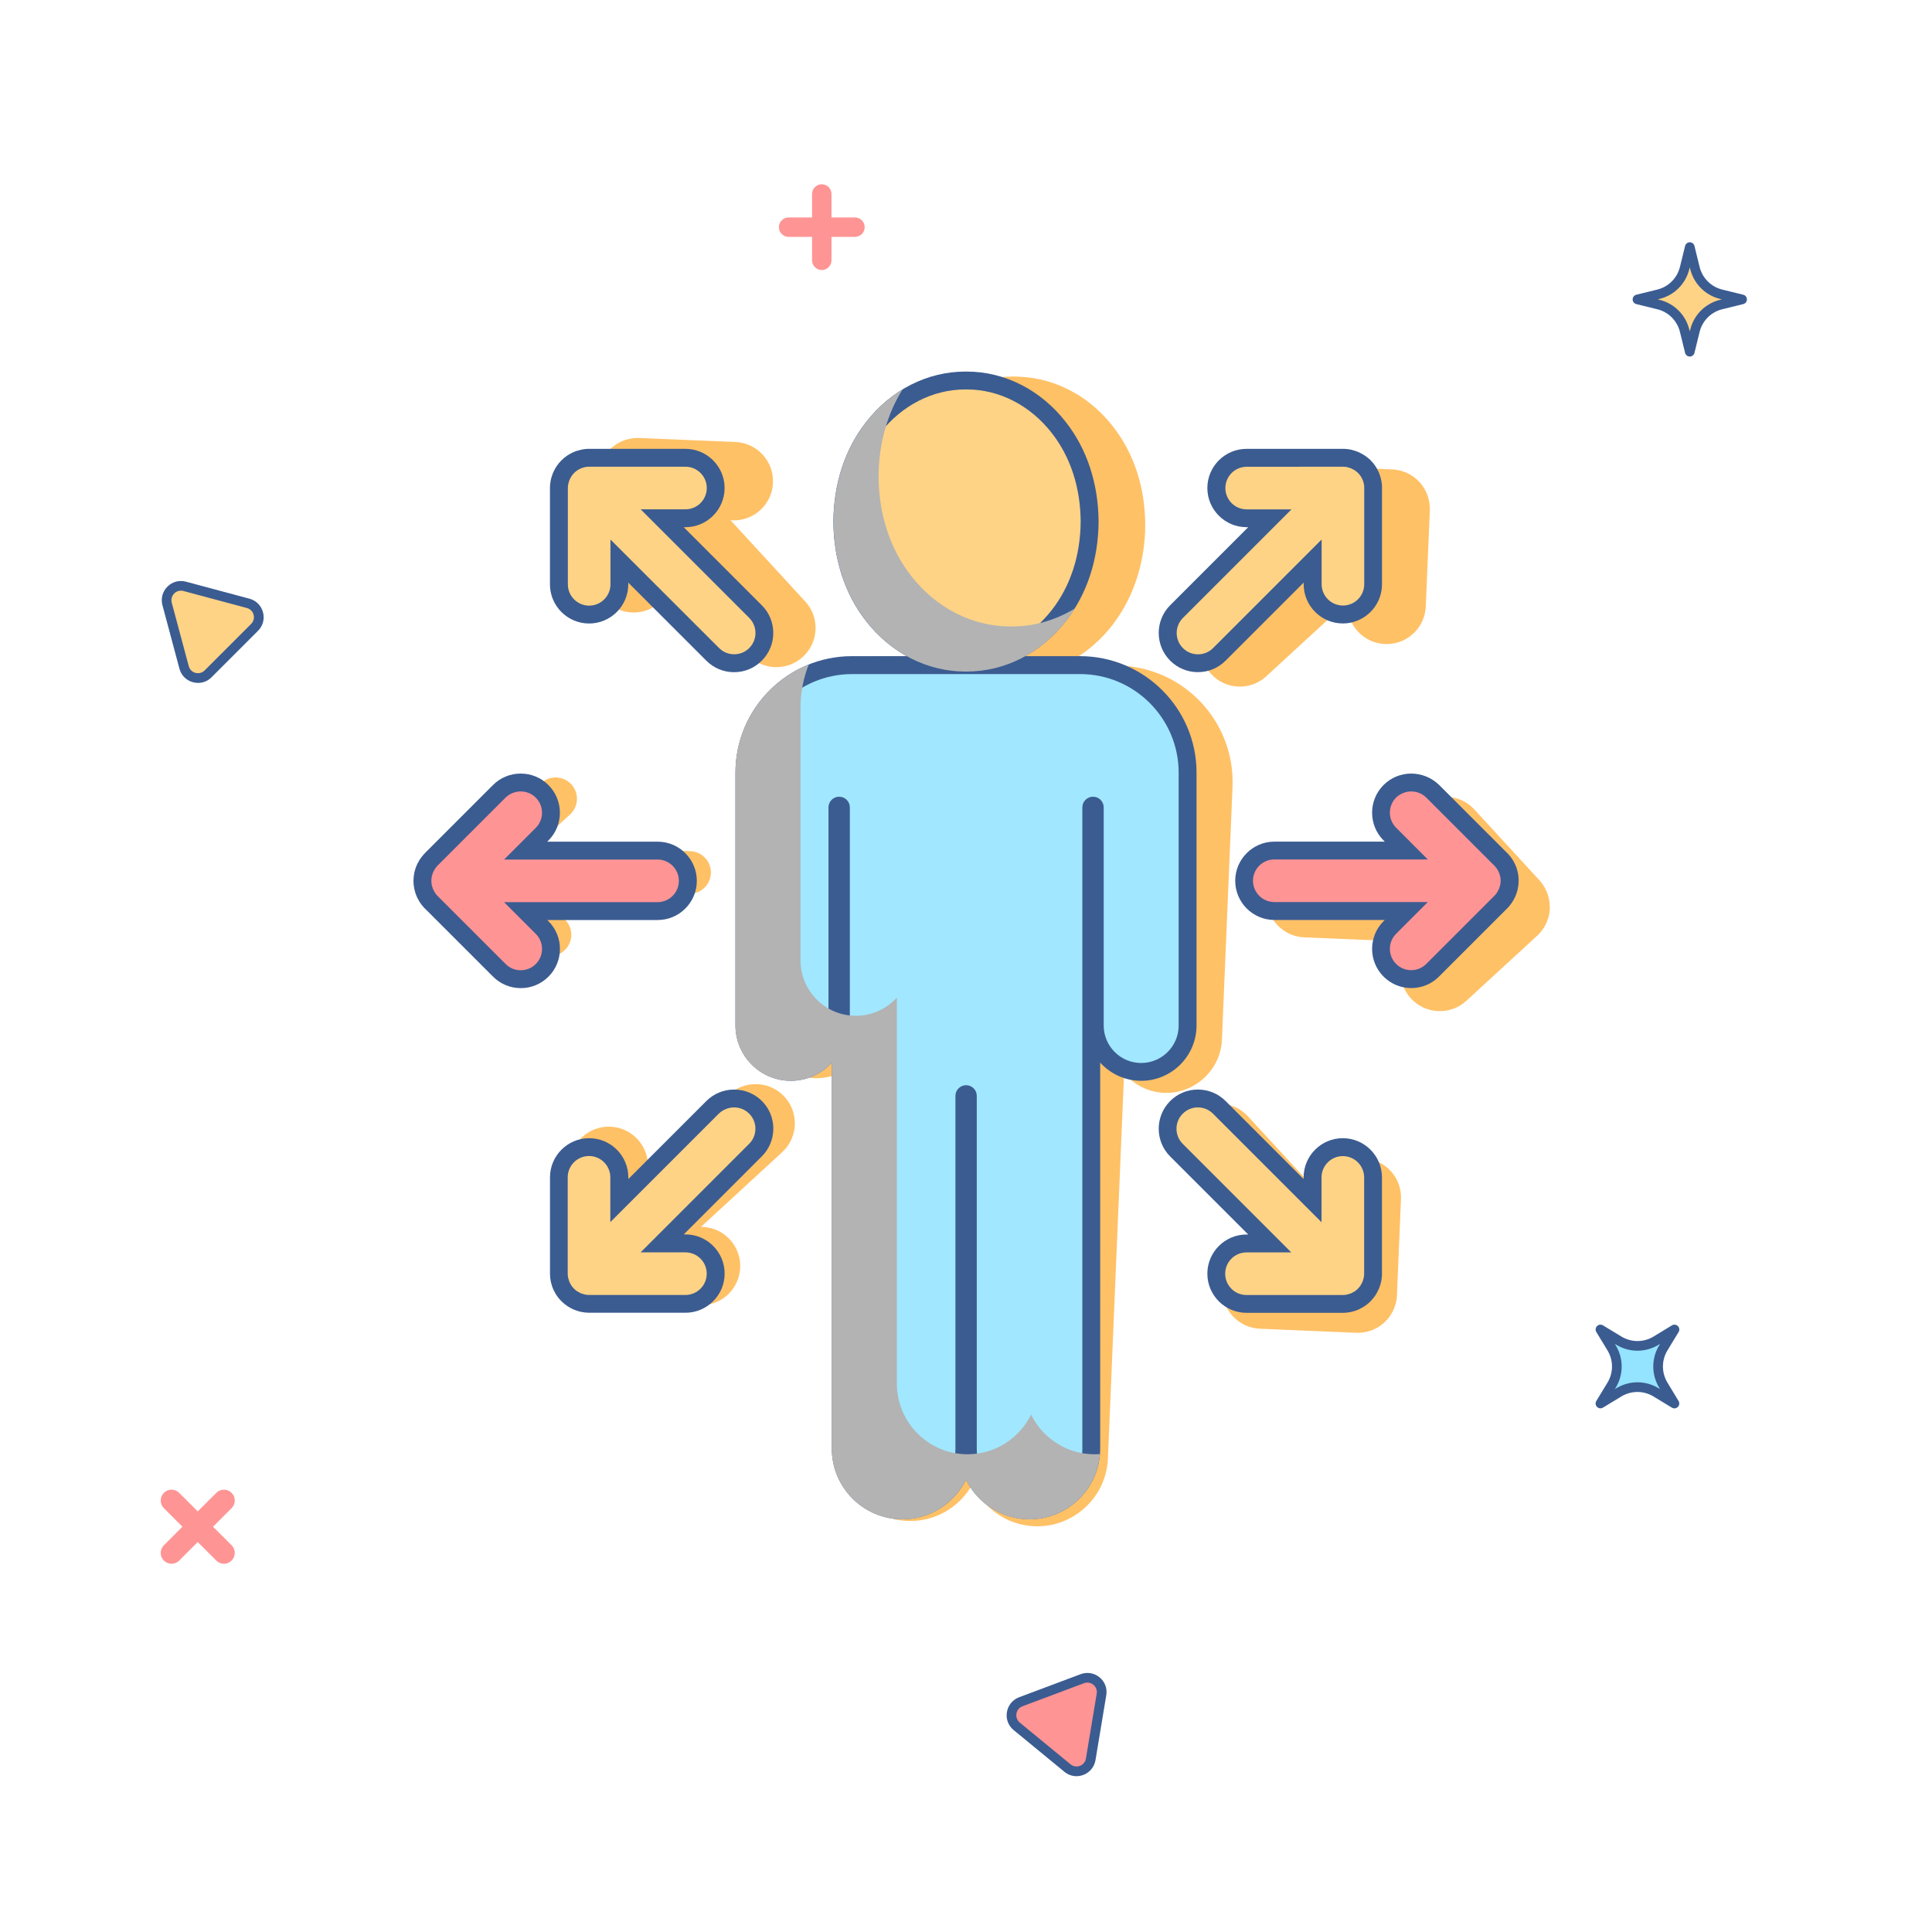 <?xml version="1.0" encoding="utf-8"?>
<!-- Generator: Adobe Illustrator 27.0.0, SVG Export Plug-In . SVG Version: 6.00 Build 0)  -->
<svg version="1.1" id="Слой_1" xmlns="http://www.w3.org/2000/svg" xmlns:xlink="http://www.w3.org/1999/xlink" x="0px" y="0px"
	 viewBox="0 0 4000 4000" style="enable-background:new 0 0 4000 4000;" xml:space="preserve">
<style type="text/css">
	.st0{fill:#94E3FF;}
	.st1{fill:#3B5C91;}
	.st2{fill:#FFD385;}
	.st3{fill:#FF9494;}
	.st4{fill:#FFC166;}
	.st5{fill:#A1E7FF;}
	.st6{fill:#B3B3B3;}
</style>
<g>
	<g id="Layer_1">
		<g>
			<g>
				<path class="st0" d="M3313.6,2752.6l38,23.1c23.7,14.4,53.5,14.4,77.2,0l38-23.1l-23.1,38c-14.4,23.7-14.4,53.5,0,77.2l23.1,38
					l-38-23.1c-23.7-14.4-53.5-14.4-77.2,0l-38,23.1l23.1-38c14.4-23.7,14.4-53.5,0-77.2L3313.6,2752.6z"/>
				<path class="st1" d="M3313.6,2915.8c-2.6,0-5.1-1-7.1-2.9c-3.3-3.3-3.9-8.3-1.5-12.3l23.1-38c12.5-20.6,12.5-46.2,0-66.8
					l-23.1-38c-2.4-3.9-1.8-9,1.5-12.3s8.3-3.9,12.3-1.5l38,23.1c20.6,12.5,46.2,12.5,66.8,0l38-23.1c3.9-2.4,9-1.8,12.3,1.5
					s3.9,8.3,1.5,12.3l-23.1,38c-12.5,20.6-12.5,46.2,0,66.8l23,38c2.4,3.9,1.8,9-1.5,12.3s-8.3,3.9-12.3,1.5l-38-23.1
					c-20.6-12.5-46.2-12.5-66.8,0l-38,23.1C3317.2,2915.3,3315.4,2915.8,3313.6,2915.8z M3343.3,2782.3l1.9,3.1
					c16.4,27,16.4,60.6,0,87.6l-1.9,3.1l3.1-1.9c27-16.4,60.6-16.4,87.6,0l3.1,1.9l-1.9-3.1c-16.4-27-16.4-60.6,0-87.6l1.9-3.1
					l-3.1,1.9c-27,16.4-60.6,16.4-87.6,0L3343.3,2782.3z"/>
			</g>
			<g>
				<path class="st2" d="M3390.2,619.8l43.2-10.6c26.9-6.6,48-27.6,54.6-54.6l10.6-43.2l10.6,43.2c6.6,27,27.6,48,54.6,54.6
					l43.2,10.6l-43.2,10.6c-26.9,6.6-48,27.6-54.6,54.6l-10.6,43.2l-10.6-43.2c-6.6-27-27.6-48-54.6-54.6L3390.2,619.8z"/>
				<path class="st1" d="M3498.5,738.2L3498.5,738.2c-4.6,0-8.6-3.2-9.7-7.6l-10.6-43.2c-5.7-23.4-23.8-41.5-47.2-47.2l-43.2-10.6
					c-4.5-1.1-7.6-5.1-7.6-9.7s3.1-8.6,7.6-9.7l43.2-10.6c23.4-5.7,41.5-23.8,47.2-47.2l10.6-43.2c1.1-4.5,5.1-7.6,9.7-7.6
					s8.6,3.1,9.7,7.6l10.6,43.2c5.7,23.4,23.8,41.5,47.2,47.2l43.2,10.6c4.5,1.1,7.6,5.1,7.6,9.7s-3.1,8.6-7.6,9.7l-43.2,10.6
					c-23.4,5.7-41.5,23.8-47.2,47.2l-10.6,43.2C3507.1,735,3503.1,738.2,3498.5,738.2z M3432.2,619.8l3.5,0.9
					c30.7,7.5,54.4,31.2,61.9,61.9l0.9,3.5l0.9-3.5c7.5-30.7,31.2-54.4,61.9-61.9l3.5-0.9l-3.5-0.9c-30.7-7.5-54.4-31.2-61.9-61.9
					l-0.9-3.5l-0.9,3.5c-7.5,30.7-31.2,54.4-61.9,61.9L3432.2,619.8z"/>
			</g>
			<g>
				<path class="st2" d="M346,1250.4l35.2,131.4c5.9,22.1,33.5,29.5,49.7,13.3l96.2-96.2c16.2-16.2,8.8-43.8-13.3-49.7L382.4,1214
					C360.3,1208.1,340.1,1228.3,346,1250.4L346,1250.4z"/>
				<path class="st1" d="M410.1,1413.9c-3.5,0-7-0.5-10.5-1.4c-13.9-3.7-24.4-14.2-28.1-28.1L336.3,1253l0,0
					c-3.7-13.9,0.1-28.2,10.3-38.4c10.1-10.2,24.5-14,38.4-10.3l131.4,35.2c13.9,3.7,24.4,14.2,28.1,28.1
					c3.7,13.9-0.1,28.2-10.3,38.4l-96.2,96.2C430.4,1409.8,420.4,1413.9,410.1,1413.9L410.1,1413.9z M355.6,1247.8l35.2,131.4
					c1.9,6.9,7.1,12.1,13.9,13.9c6.9,1.8,14-0.1,19-5.1l96.2-96.2c5-5,7-12.2,5.1-19.1c-1.8-6.9-7.1-12.1-13.9-13.9l-131.4-35.2
					c-6.9-1.8-14,0.1-19,5.1C355.7,1233.8,353.8,1240.9,355.6,1247.8L355.6,1247.8L355.6,1247.8z"/>
			</g>
			<g>
				<path class="st3" d="M2258.2,3642.4l22.3-134.2c3.8-22.6-18.3-40.7-39.8-32.7l-127.4,47.8c-21.4,8-26.1,36.2-8.4,50.8
					l105.1,86.4C2227.7,3675.1,2254.5,3665,2258.2,3642.4L2258.2,3642.4z"/>
				<path class="st1" d="M2228.8,3677.4c-9,0-17.8-3.1-25.1-9.1l-105.1-86.4c-11.1-9.1-16.3-23-13.9-37.2
					c2.4-14.2,11.8-25.6,25.2-30.7l127.4-47.8c13.4-5,28.1-2.6,39.2,6.5c11.1,9.1,16.3,23,13.9,37.2l-22.3,134.2
					c-2.4,14.2-11.8,25.6-25.2,30.7C2238.2,3676.5,2233.5,3677.4,2228.8,3677.4L2228.8,3677.4z M2251.3,3483.6c-2.3,0-4.7,0.4-7,1.3
					l-127.4,47.8c-6.7,2.5-11.4,8.2-12.5,15.2s1.4,13.9,6.9,18.5l105.1,86.4c5.5,4.5,12.8,5.7,19.4,3.2c6.7-2.5,11.4-8.2,12.5-15.2
					l0,0l22.3-134.2c1.2-7-1.4-13.9-6.9-18.5C2260.1,3485.2,2255.8,3483.6,2251.3,3483.6L2251.3,3483.6z"/>
			</g>
			<path class="st3" d="M441.1,3160.9l38.4-38.4c8.8-8.8,8.8-23,0-31.7s-23-8.8-31.7,0l-38.4,38.4l-38.4-38.4
				c-8.8-8.8-23-8.8-31.7,0s-8.8,23,0,31.7l38.4,38.4l-38.4,38.4c-8.8,8.8-8.8,23,0,31.7s23,8.8,31.7,0l38.4-38.4l38.4,38.4
				c8.8,8.8,23,8.8,31.7,0s8.8-23,0-31.7L441.1,3160.9z"/>
			<path class="st3" d="M1770.1,450.2h-48.6v-48.6c0-11.1-9-20.1-20.1-20.1s-20.1,9-20.1,20.1v48.6h-48.6c-11.1,0-20.1,9-20.1,20.1
				s9,20.1,20.1,20.1h48.6V539c0,11.1,9,20.1,20.1,20.1s20.1-9,20.1-20.1v-48.6h48.6c11.1,0,20.1-9,20.1-20.1
				S1781.2,450.2,1770.1,450.2z"/>
		</g>
		<g>
			<g>
				<path class="st4" d="M2529.9,2152.2l21.9-522.9c5.6-132.9-98-245.5-230.9-251.1l-113.2-4.7c32.4-16.3,62.1-39.7,87.2-69.2
					c1.6-1.9,3.2-3.8,4.7-5.7c0.4-0.4,0.7-0.9,1.1-1.3c1.2-1.5,2.4-3.1,3.6-4.7c0.3-0.4,0.6-0.8,0.9-1.2c1.3-1.7,2.6-3.4,3.8-5.2
					c0.2-0.2,0.4-0.5,0.5-0.7c36.7-51,57.9-113.9,61.3-183.4v-0.1l0-0.1l0-0.6v-0.1l0-0.1c2.7-78.4-17.7-150.2-58.8-207.8
					c-48.9-68.7-122.2-110-200.9-113.3l0,0c-0.5,0-1,0-1.5-0.1c-0.4,0-0.9,0-1.4-0.1c-47.9-2-95,10.2-136.8,34.5
					c-0.1,0.1-0.2,0.1-0.4,0.2c-8.6,5-17,10.6-25.1,16.6c-0.4,0.3-0.8,0.6-1.2,0.9c-1.3,1-2.6,2-3.8,2.9c-0.6,0.4-1.1,0.9-1.7,1.3
					c-1.2,0.9-2.4,1.9-3.5,2.8c-0.6,0.5-1.3,1-1.9,1.6c-1.1,0.9-2.2,1.9-3.3,2.8c-0.7,0.6-1.4,1.2-2.1,1.9c-1.7,1.5-3.3,3-5,4.5
					c-1,0.9-2,1.8-2.9,2.7c-0.8,0.7-1.5,1.5-2.3,2.2c-1,0.9-1.9,1.9-2.9,2.8c-0.7,0.7-1.5,1.5-2.2,2.2c-1,1-2,2-3,3.1
					c-0.7,0.7-1.3,1.4-2,2.1c-1.1,1.2-2.2,2.4-3.3,3.5c-0.5,0.6-1.1,1.2-1.6,1.8c-1.6,1.8-3.2,3.6-4.8,5.5
					c-45.8,54-72.1,123.8-76,202l0,0.3l0,0.5v0.5l0,0.2c-2.6,78.3,17.7,150.1,58.8,207.7l0,0c22.5,31.6,50.2,57.4,81.2,76.3
					l-113.2-4.7c-31.5-1.3-61.9,3.5-89.9,13.4l0,0c0,0,0,0-0.1,0c-2.5,0.9-4.9,1.8-7.3,2.7c-0.4,0.2-0.9,0.3-1.3,0.5
					c-1.1,0.4-2.1,0.8-3.2,1.3c-0.5,0.2-1,0.4-1.5,0.6c-1.1,0.4-2.1,0.9-3.2,1.3c-0.3,0.1-0.6,0.3-0.9,0.4c-2.2,1-4.3,1.9-6.4,3
					c-0.4,0.2-0.7,0.3-1.1,0.5c-1,0.5-2,1-3,1.5c-0.5,0.2-1,0.5-1.5,0.8c-1,0.5-2,1-3,1.5c-0.4,0.2-0.8,0.4-1.2,0.7
					c-2.1,1.1-4.1,2.2-6.1,3.4c-0.2,0.1-0.5,0.3-0.7,0.4c-1,0.6-1.9,1.1-2.9,1.7c-0.5,0.3-1,0.6-1.5,0.9c-0.9,0.6-1.9,1.1-2.8,1.7
					c-0.5,0.3-0.9,0.6-1.4,0.9c-3.1,1.9-6.1,4-9.1,6c-0.5,0.3-1,0.7-1.5,1.1c-0.8,0.6-1.7,1.2-2.5,1.8c-0.5,0.4-1,0.8-1.5,1.1
					c-0.8,0.6-1.7,1.2-2.5,1.9c-0.1,0.1-0.2,0.1-0.2,0.2c-1.9,1.4-3.7,2.9-5.6,4.4c-0.5,0.4-1,0.8-1.6,1.3c-0.8,0.6-1.5,1.3-2.3,1.9
					c-0.5,0.5-1.1,0.9-1.6,1.4c-0.8,0.6-1.5,1.3-2.2,1.9c-0.5,0.5-1.1,0.9-1.6,1.4c-1.3,1.1-2.5,2.3-3.8,3.5c-0.6,0.5-1.1,1-1.7,1.6
					c-0.7,0.7-1.4,1.3-2,2c-0.6,0.5-1.1,1.1-1.7,1.6c-0.7,0.7-1.3,1.3-2,2c-0.6,0.6-1.2,1.2-1.8,1.8c-1,1-2,2.1-3,3.2
					c-0.6,0.7-1.2,1.3-1.9,2c-0.6,0.7-1.2,1.3-1.8,2c-0.6,0.6-1.1,1.3-1.7,1.9c-0.6,0.7-1.1,1.3-1.7,2c-0.6,0.7-1.2,1.4-1.8,2.2
					c-0.7,0.8-1.3,1.6-1.9,2.4c-0.8,1-1.7,2.1-2.5,3.1c-0.5,0.6-1,1.3-1.5,1.9c-0.6,0.8-1.1,1.5-1.7,2.2c-0.5,0.7-1,1.3-1.4,2
					c-0.6,0.8-1.2,1.6-1.8,2.4c-0.4,0.6-0.8,1.2-1.3,1.8c-0.9,1.3-1.8,2.6-2.7,4c-0.4,0.6-0.8,1.2-1.2,1.8c-0.6,0.9-1.2,1.8-1.7,2.6
					c-0.4,0.6-0.8,1.3-1.2,1.9c-0.6,0.9-1.1,1.8-1.7,2.7c-0.4,0.6-0.7,1.2-1.1,1.8c-0.8,1.4-1.7,2.8-2.5,4.3c-0.3,0.5-0.6,1-0.8,1.5
					c-0.6,1-1.2,2.1-1.7,3.1c-0.3,0.6-0.7,1.2-1,1.9c-0.5,1-1,2-1.5,3c-0.3,0.6-0.6,1.2-0.9,1.8c-0.7,1.4-1.4,2.9-2.1,4.3
					c-0.2,0.4-0.4,0.8-0.5,1.2c-0.6,1.3-1.2,2.6-1.8,3.8c-0.3,0.6-0.5,1.2-0.8,1.8c-0.5,1.1-0.9,2.1-1.4,3.2
					c-0.2,0.6-0.5,1.2-0.7,1.8c-0.6,1.3-1.1,2.7-1.6,4.1c-0.1,0.3-0.2,0.6-0.3,0.9c-0.6,1.6-1.2,3.2-1.8,4.9
					c-0.2,0.6-0.4,1.1-0.6,1.7c-0.4,1.2-0.8,2.3-1.2,3.5c-0.2,0.6-0.4,1.2-0.6,1.8c-0.4,1.3-0.8,2.6-1.3,4c-0.1,0.4-0.2,0.8-0.4,1.2
					c-0.5,1.7-1,3.4-1.5,5.1c-0.1,0.5-0.3,1-0.4,1.5c-0.3,1.3-0.7,2.5-1,3.8c-0.2,0.6-0.3,1.2-0.4,1.8c-0.3,1.3-0.6,2.6-0.9,4
					c-0.1,0.5-0.2,0.9-0.3,1.4c-0.4,1.8-0.8,3.5-1.1,5.3c-0.1,0.4-0.2,0.8-0.2,1.2c-0.3,1.4-0.5,2.8-0.8,4.2
					c-0.1,0.6-0.2,1.2-0.3,1.8c-0.2,1.3-0.4,2.7-0.6,4c-0.1,0.5-0.2,1-0.2,1.5c-0.3,1.8-0.5,3.6-0.7,5.5c0,0.3-0.1,0.5-0.1,0.8
					c-0.2,1.6-0.3,3.2-0.5,4.7c-0.1,0.6-0.1,1.2-0.2,1.8c-0.1,1.3-0.2,2.7-0.3,4c0,0.6-0.1,1.1-0.1,1.7c-0.1,1.9-0.2,3.7-0.3,5.6
					l-21.9,522.9c-2.7,63.1,46.6,116.7,109.7,119.3c33.6,1.4,64.4-11.9,86.4-34.1l-33.5,798.5c-3.4,80.6,59.5,148.9,140.1,152.3
					c57.6,2.4,108.9-29,134.8-76.5c21.8,49.5,70.3,85.1,127.9,87.5c1.2,0.1,2.5,0.1,3.7,0.1c0.4,0,0.8,0,1.2,0c0.8,0,1.6,0,2.4,0
					c0.5,0,1,0,1.4,0c0.7,0,1.5,0,2.2-0.1c0.5,0,1,0,1.6-0.1c0.7,0,1.4-0.1,2.1-0.1c0.5,0,1.1-0.1,1.6-0.1c0.7-0.1,1.3-0.1,2-0.1
					c0.5,0,1.1-0.1,1.6-0.1c0.6-0.1,1.3-0.1,2-0.2c0.6-0.1,1.1-0.1,1.6-0.2c0.6-0.1,1.3-0.1,1.9-0.2c0.6-0.1,1.1-0.1,1.6-0.2
					c0.6-0.1,1.3-0.2,1.9-0.3c0.5-0.1,1.1-0.2,1.6-0.3c0.6-0.1,1.2-0.2,1.9-0.3c0.5-0.1,1.1-0.2,1.6-0.3c0.6-0.1,1.2-0.2,1.9-0.4
					c0.5-0.1,1.1-0.2,1.6-0.3c0.6-0.1,1.2-0.3,1.8-0.4c0.5-0.1,1.1-0.2,1.6-0.4c0.6-0.1,1.2-0.3,1.8-0.5c0.5-0.1,1.1-0.3,1.6-0.4
					c0.6-0.2,1.2-0.3,1.8-0.5c0.5-0.1,1.1-0.3,1.6-0.5c0.6-0.2,1.2-0.4,1.8-0.6c0.5-0.2,1-0.3,1.6-0.5c0.6-0.2,1.2-0.4,1.8-0.6
					c0.5-0.2,1-0.3,1.5-0.5c0.6-0.2,1.2-0.4,1.8-0.6c0.5-0.2,1-0.4,1.5-0.6c0.6-0.2,1.2-0.5,1.8-0.7c0.5-0.2,1-0.4,1.4-0.6
					c0.6-0.2,1.2-0.5,1.8-0.8c0.5-0.2,0.9-0.4,1.4-0.6c0.6-0.3,1.3-0.6,1.9-0.9c0.4-0.2,0.9-0.4,1.3-0.6c0.7-0.3,1.4-0.7,2.2-1
					c0.3-0.1,0.6-0.3,0.9-0.4c1-0.5,2.1-1,3.1-1.6c0.3-0.2,0.6-0.4,1-0.5c0.7-0.4,1.4-0.7,2.1-1.1c0.4-0.2,0.8-0.5,1.2-0.7
					c0.6-0.3,1.2-0.7,1.8-1c0.4-0.3,0.9-0.5,1.3-0.8c0.6-0.3,1.1-0.6,1.6-1c0.4-0.3,0.9-0.6,1.3-0.8c0.5-0.3,1.1-0.7,1.6-1
					c0.4-0.3,0.9-0.6,1.4-0.9c0.5-0.3,1-0.7,1.5-1c0.4-0.3,0.9-0.6,1.4-0.9c0.5-0.3,1-0.7,1.5-1c0.4-0.3,0.9-0.6,1.3-1
					c0.5-0.4,1-0.7,1.4-1.1c0.4-0.3,0.9-0.7,1.3-1c0.5-0.4,0.9-0.7,1.4-1.1c0.4-0.3,0.9-0.7,1.3-1c0.5-0.4,0.9-0.7,1.4-1.1
					c0.4-0.4,0.9-0.7,1.3-1.1c0.4-0.4,0.9-0.8,1.3-1.1c0.4-0.4,0.9-0.7,1.3-1.1c0.4-0.4,0.9-0.8,1.3-1.2c0.4-0.4,0.8-0.8,1.2-1.1
					c0.4-0.4,0.9-0.8,1.3-1.2c0.4-0.4,0.8-0.8,1.2-1.2c0.4-0.4,0.8-0.8,1.2-1.2c0.4-0.4,0.8-0.8,1.2-1.2c0.4-0.4,0.8-0.8,1.2-1.3
					c0.4-0.4,0.8-0.8,1.2-1.2c0.4-0.4,0.8-0.9,1.2-1.3c0.4-0.4,0.8-0.8,1.1-1.2c0.4-0.4,0.8-0.9,1.1-1.3c0.4-0.4,0.8-0.9,1.1-1.3
					c0.4-0.4,0.8-0.9,1.1-1.3c0.4-0.4,0.7-0.9,1.1-1.3c0.4-0.4,0.7-0.9,1.1-1.4c0.4-0.4,0.7-0.9,1.1-1.3c0.4-0.5,0.7-0.9,1.1-1.4
					c0.3-0.4,0.7-0.9,1-1.3c0.4-0.5,0.7-1,1.1-1.5c0.6-0.8,1.2-1.6,1.7-2.5c0.4-0.5,0.7-1.1,1.1-1.6c0.3-0.5,0.6-1,0.9-1.4
					s0.6-1,0.9-1.4s0.6-1,0.9-1.5c0.3-0.5,0.6-1,0.9-1.4c0.3-0.5,0.6-1,0.9-1.5c0.3-0.5,0.6-1,0.9-1.5c0.3-0.5,0.6-1,0.9-1.5
					c0.3-0.5,0.6-1,0.8-1.5c0.3-0.5,0.6-1.1,0.8-1.6c0.3-0.5,0.5-1,0.8-1.5c0.3-0.5,0.5-1.1,0.8-1.6c0.2-0.5,0.5-1,0.7-1.5
					c0.3-0.5,0.5-1.1,0.8-1.6c0.2-0.5,0.5-1,0.7-1.5c0.2-0.6,0.5-1.1,0.7-1.6c0.2-0.5,0.4-1,0.7-1.6c0.2-0.6,0.5-1.1,0.7-1.7
					c0.2-0.5,0.4-1,0.6-1.6c0.2-0.6,0.4-1.1,0.6-1.7c0.2-0.5,0.4-1.1,0.6-1.6c0.2-0.6,0.4-1.1,0.6-1.7c0.2-0.5,0.4-1.1,0.6-1.6
					c0.2-0.6,0.4-1.1,0.6-1.7c0.2-0.5,0.3-1.1,0.5-1.6c0.2-0.6,0.4-1.2,0.5-1.8c0.2-0.5,0.3-1.1,0.5-1.6c0.2-0.6,0.3-1.2,0.5-1.8
					c0.1-0.6,0.3-1.1,0.4-1.6c0.1-0.6,0.3-1.2,0.5-1.8c0.1-0.6,0.3-1.1,0.4-1.6c0.1-0.6,0.3-1.2,0.4-1.8c0.1-0.6,0.2-1.1,0.4-1.7
					c0.1-0.6,0.3-1.2,0.4-1.8c0.1-0.6,0.2-1.1,0.3-1.7c0.1-0.6,0.2-1.2,0.3-1.9c0.1-0.6,0.2-1.1,0.3-1.7c0.1-0.6,0.2-1.3,0.3-1.9
					c0.1-0.5,0.1-1.1,0.2-1.6c0.1-0.7,0.2-1.3,0.3-2l0,0c0.4-3.7,0.7-7.4,0.9-11.1l33.5-798.5c20,24,49.6,39.8,83.2,41.2
					C2473.8,2264.6,2527.3,2215.4,2529.9,2152.2L2529.9,2152.2z"/>
				<path class="st4" d="M1108.3,1837.1l317.6,13.3c24.3,1,44.9-17.9,45.9-42.2c1-24.3-17.9-44.9-42.2-45.9l-317.6-13.3l68.3-62.8
					c17.9-16.5,19.1-44.4,2.6-62.3s-44.4-19.1-62.3-2.6l-146.8,134.9l-0.7,0.6l-0.1,0.1c-1.8,1.8-3.5,3.7-5.1,5.8
					c-0.8,1.1-1.3,2.1-1.7,2.8c-0.1,0.2-0.2,0.4-0.3,0.5c-0.1,0.2-0.3,0.4-0.4,0.6c-0.6,0.9-1.3,2.1-1.9,3.5
					c-0.7,1.4-1.1,2.7-1.4,3.7c-0.1,0.2-0.2,0.5-0.2,0.7c-0.1,0.2-0.2,0.4-0.2,0.6c-0.3,0.8-0.7,1.8-1,3.1
					c-1.4,5.7-1.6,11.5-0.7,17.2c0.2,1.3,0.5,2.4,0.8,3.2c0.1,0.2,0.1,0.4,0.2,0.6c0.1,0.2,0.1,0.5,0.2,0.7c0.2,1.1,0.5,2.4,1.1,3.8
					c0.5,1.4,1.1,2.6,1.6,3.6c0.1,0.2,0.2,0.4,0.3,0.7c0.1,0.2,0.2,0.4,0.3,0.6c0.3,0.8,0.8,1.8,1.5,2.9c1.3,2.2,2.9,4.3,4.6,6.2
					l0.2,0.3l0.6,0.6l134.8,146.6c8,8.7,18.9,13.7,30.6,14.2c11.8,0.5,23-3.6,31.7-11.6c17.9-16.5,19.1-44.4,2.6-62.3L1108.3,1837.1
					L1108.3,1837.1z"/>
				<path class="st4" d="M1308.4,1268.1c44.7,1.9,82.6-33,84.4-77.7l0.2-3.5l154.7,168.2c14.7,15.9,34.7,25.2,56.3,26.1
					c21.7,0.9,42.3-6.7,58.3-21.3c16-14.7,25.2-34.7,26.2-56.3c0.9-21.7-6.7-42.4-21.3-58.3l-154.7-168.2l3.5,0.2
					c44.7,1.9,82.6-33,84.4-77.7c1.9-44.7-33-82.6-77.7-84.5l-199.2-8.3h-0.1h-0.1l-0.8,0l-2.5-0.1l-0.7,0.1c-3.9,0-7.8,0.4-11.7,1
					c-3.3,0.5-6,1.2-7.4,1.6c-1.6,0.4-4.5,1-8,2.3c-3.5,1.3-6.2,2.6-7.7,3.4c-1.3,0.6-3.8,1.8-6.6,3.5c-9.2,5.6-17,12.8-23.3,21.5
					c-2,2.7-3.3,5-4.1,6.4c-0.9,1.4-2.4,3.9-4,7.3l0,0l0,0c-1.6,3.4-2.5,6.2-3,7.8c-0.5,1.4-1.4,3.9-2.2,7.1
					c-1.3,5.2-2,10.5-2.2,15.8l-8.3,199.2C1228.9,1228.3,1263.7,1266.2,1308.4,1268.1L1308.4,1268.1z"/>
				<path class="st4" d="M1567.8,2244.6c-21.7-0.9-42.4,6.7-58.3,21.3l-168.2,154.7l0.2-3.5c1.9-44.7-33-82.6-77.7-84.4
					c-44.7-1.9-82.6,33-84.4,77.7l-8.3,199.2c-0.2,5.2,0.1,10.6,0.9,15.9c0.5,3.3,1.2,5.9,1.6,7.3c0.4,1.6,1.1,4.5,2.3,8v0l0,0
					c1.3,3.5,2.6,6.1,3.4,7.6c0.6,1.4,1.8,3.8,3.5,6.7c2.6,4.3,5.6,8.3,8.9,12l0.2,0.2l0.2,0.2l0.7,0.7l0.1,0.1l0.1,0.1
					c3.4,3.6,7.2,7,11.3,10c2.7,2,5.1,3.3,6.4,4.1c1.4,0.9,3.9,2.4,7.3,4l0.1,0l0.1,0c3.4,1.6,6.2,2.5,7.8,3
					c1.4,0.5,3.9,1.4,7.1,2.2c5.2,1.3,10.5,2,15.8,2.2l199.2,8.4c44.7,1.9,82.6-33,84.4-77.7c1.9-44.7-33-82.6-77.7-84.4l-3.5-0.1
					l168.2-154.7c15.9-14.7,25.2-34.7,26.1-56.3c0.9-21.6-6.7-42.4-21.3-58.3C1609.5,2254.8,1589.5,2245.5,1567.8,2244.6
					L1567.8,2244.6z"/>
				<path class="st4" d="M3208.6,1880.8l0-0.9l0.1-2.7l-0.1-0.8c-0.1-3.8-0.4-7.6-1-11.3c-0.5-3.3-1.2-5.9-1.6-7.4
					c-0.4-1.6-1.1-4.5-2.3-8c-1.3-3.5-2.6-6.2-3.4-7.7c-0.6-1.3-1.8-3.8-3.5-6.7c-2.4-3.9-5.1-7.6-8-11l-0.3-0.4l-0.9-1
					l-135.2-147.1c-14.6-15.9-34.7-25.2-56.3-26.1c-21.7-0.9-42.4,6.7-58.3,21.3c-32.9,30.3-35.1,81.7-4.8,114.6l2.4,2.6l-228.3-9.6
					c-44.7-1.9-82.6,33-84.4,77.7c-1.9,44.7,33,82.6,77.7,84.4l228.3,9.6l-2.6,2.4c-32.9,30.3-35.1,81.7-4.8,114.6
					c14.7,15.9,34.7,25.2,56.3,26.1c21.6,0.9,42.4-6.7,58.3-21.3l146.8-134.9l0.1-0.1l0.1-0.1l0.6-0.6l2-1.9l0.5-0.6
					c2.6-2.7,5.1-5.6,7.3-8.7c2-2.7,3.3-5,4-6.3c0.9-1.4,2.4-3.9,4-7.3v0l0,0c1.6-3.3,2.5-6.2,3-7.8c0.5-1.4,1.5-4,2.3-7.3
					c1.1-4.7,1.9-9.5,2.1-14.3c0-0.5,0.1-0.9,0.1-1.4L3208.6,1880.8L3208.6,1880.8L3208.6,1880.8z"/>
				<path class="st4" d="M2563.4,1421.5c21.6,0.9,42.4-6.7,58.3-21.3l168.2-154.7l-0.1,3.5c-1.9,44.7,33,82.6,77.7,84.4
					c44.7,1.9,82.6-33,84.4-77.7l8.4-199.2v-0.1v-0.1l0-0.9l0.1-2.9l-0.1-0.8c-0.1-3.7-0.4-7.4-1-11.1c-0.5-3.3-1.2-5.9-1.6-7.4
					c-0.4-1.6-1.1-4.5-2.3-8c-1.3-3.5-2.6-6.2-3.4-7.7c-0.6-1.4-1.8-3.8-3.5-6.6c-2.5-4.1-5.3-7.9-8.4-11.5l-0.2-0.2l-0.2-0.2
					l-1.3-1.4l-2.2-2.5l-0.9-0.7c-2.6-2.5-5.4-4.8-8.3-7c-2.7-2-5-3.3-6.3-4c-1.4-0.9-4-2.5-7.4-4c-3.4-1.6-6.2-2.5-7.8-3
					c-1.4-0.5-4-1.5-7.2-2.3c-3.7-0.9-7.6-1.5-11.4-1.9l-0.9-0.2l-2.6-0.1l-200-8.4c-44.7-1.9-82.6,33-84.4,77.7
					c-1.9,44.7,33,82.6,77.7,84.4l3.5,0.2l-168.2,154.7c-32.9,30.3-35.1,81.7-4.8,114.6C2521.8,1411.3,2541.8,1420.5,2563.4,1421.5
					L2563.4,1421.5z"/>
				<path class="st4" d="M2822.8,2398c-44.7-1.9-82.6,33-84.4,77.7l-0.1,3.5L2583.5,2311c-14.7-15.9-34.7-25.2-56.3-26.1
					c-21.6-0.9-42.4,6.7-58.3,21.3c-32.9,30.3-35.1,81.7-4.8,114.6l154.7,168.2l-3.5-0.1c-44.7-1.9-82.6,33-84.4,77.7
					c-1.9,44.7,33,82.6,77.7,84.4l199.2,8.4c5.2,0.2,10.6-0.1,15.9-0.9c3.3-0.5,5.9-1.2,7.3-1.6c1.6-0.4,4.5-1.1,8.1-2.3h0l0,0
					c3.5-1.3,6.1-2.6,7.6-3.4c1.3-0.6,3.8-1.7,6.7-3.5c4-2.5,7.9-5.3,11.4-8.4l0.7-0.6l0.3-0.3l0.3-0.3c0.4-0.4,0.8-0.7,1.2-1.1
					c3.4-3.3,6.6-6.9,9.4-10.8c2-2.7,3.3-5,4-6.3c0.9-1.4,2.5-4,4-7.4c1.6-3.4,2.5-6.2,3-7.8c0.5-1.4,1.5-4,2.3-7.3
					c0.9-3.7,1.6-7.6,1.9-11.4l0.2-0.9l0.1-2.6l8.4-200C2902.4,2437.8,2867.5,2399.9,2822.8,2398L2822.8,2398z"/>
			</g>
			<g>
				<g>
					<path class="st5" d="M2131.4,3127.2c-70.5,0-127.8-57.3-127.8-127.8v-730.4c0-2-1.6-3.6-3.6-3.6s-3.6,1.6-3.6,3.6v730.4
						c0,70.5-57.3,127.8-127.8,127.8s-127.8-57.3-127.8-127.8V1671.6c0-2-1.6-3.6-3.6-3.6s-3.6,1.6-3.6,3.6v451.6
						c0,53-43.1,96.1-96.1,96.1s-96.1-43.1-96.1-96.1v-523.4c0-122.8,99.9-222.7,222.7-222.7h472.2c122.8,0,222.7,99.9,222.7,222.7
						v523.4c0,53-43.1,96.1-96.1,96.1s-96.1-43.1-96.1-96.1v-451.6c0-2-1.6-3.6-3.6-3.6s-3.6,1.6-3.6,3.6v1327.7
						C2259.3,3069.8,2201.9,3127.2,2131.4,3127.2L2131.4,3127.2z"/>
					<path class="st1" d="M2236.1,1395.6c112.6,0,204.2,91.6,204.2,204.2v523.4c0,42.8-34.8,77.6-77.6,77.6s-77.6-34.8-77.6-77.6
						v-451.6c0-12.2-9.9-22.1-22.1-22.1s-22.1,9.9-22.1,22.1v1327.7c0,60.3-49.1,109.3-109.3,109.3s-109.3-49.1-109.3-109.3v-730.4
						c0-12.2-9.9-22.1-22.1-22.1s-22.1,9.9-22.1,22.1v730.4c0,60.3-49.1,109.3-109.3,109.3s-109.3-49.1-109.3-109.3V1671.6
						c0-12.2-9.9-22.1-22.1-22.1s-22.1,9.9-22.1,22.1v451.6c0,42.8-34.8,77.6-77.6,77.6s-77.6-34.8-77.6-77.6v-523.4
						c0-112.6,91.6-204.2,204.2-204.2L2236.1,1395.6 M2236.1,1358.5h-472.2c-133,0-241.2,108.2-241.2,241.2v523.4
						c0,63.2,51.4,114.6,114.6,114.6c33.6,0,63.9-14.5,84.9-37.7v799.2c0,80.7,65.6,146.3,146.3,146.3c57.7,0,107.6-33.5,131.5-82.1
						c23.8,48.6,73.8,82.1,131.5,82.1c80.7,0,146.3-65.6,146.3-146.3v-799.2c21,23.1,51.3,37.7,84.9,37.7
						c63.2,0,114.6-51.4,114.6-114.6v-523.4C2477.3,1466.8,2369.1,1358.5,2236.1,1358.5L2236.1,1358.5z"/>
				</g>
				<g>
					<path class="st2" d="M2000,1372h-1.2c-73.3,0-143-35.6-191.3-97.7c-41-52.6-63-119.6-63.5-193.9v-0.5v-0.6
						c0.6-74.2,22.6-141.2,63.6-193.9c48.2-62,117.8-97.6,191.1-97.6c0.5,0,0.9,0,1.4,0c0.5,0,1,0,1.5,0
						c73.1,0,142.7,35.6,190.9,97.7c41,52.6,63,119.6,63.5,193.9v0.9c-0.6,74.3-22.6,141.4-63.6,194c-48.2,62-117.9,97.6-191.2,97.6
						L2000,1372L2000,1372z"/>
					<path class="st1" d="M2001.5,806.3c67.4,0,131.6,33,176.3,90.5c38.5,49.3,59.1,112.5,59.6,182.7v0.6
						c-0.6,70.2-21.2,133.4-59.7,182.8c-44.7,57.5-109.1,90.5-176.6,90.5h-1.3h-1.2h0c-67.5,0-131.9-33-176.6-90.5
						c-38.5-49.3-59.1-112.5-59.6-182.7v-0.3v-0.4c0.6-70.1,21.2-133.3,59.7-182.7c44.7-57.5,109-90.5,176.5-90.5c0.5,0,0.9,0,1.4,0
						C2000.5,806.3,2001,806.3,2001.5,806.3 M2001.5,769.3L2001.5,769.3c-0.5,0-1,0-1.5,0c-0.4,0-0.9,0-1.4,0
						c-78.9,0-153.9,38.2-205.7,104.8c-43.5,55.8-66.8,126.7-67.5,205v0.3l0,0.5v0.5l0,0.2c0.6,78.3,23.9,149.2,67.4,205l0,0
						c51.8,66.6,126.8,104.8,205.8,104.8h0.2h1.1h1.1h0.1h0.1c79,0,154-38.2,205.8-104.7c43.5-55.8,66.9-126.8,67.5-205.2v-0.1v-0.1
						v-0.9c-0.6-78.4-23.9-149.4-67.5-205.2C2155.3,807.5,2080.4,769.3,2001.5,769.3L2001.5,769.3L2001.5,769.3z"/>
				</g>
				<path class="st6" d="M2266.2,3010.9c-57.6,0-107.6-33.5-131.5-82.1c-23.8,48.6-73.8,82.1-131.5,82.1
					c-80.7,0-146.3-65.6-146.3-146.3v-799.2c-21,23.1-51.3,37.7-84.9,37.7c-63.2,0-114.6-51.4-114.6-114.6V1465
					c0-31.5,6.1-61.7,17.1-89.3c-88.9,35.6-151.9,122.6-151.9,224.1v523.4c0,63.2,51.4,114.6,114.6,114.6
					c33.6,0,63.9-14.5,84.9-37.7v799.2c0,80.7,65.6,146.3,146.3,146.3c57.7,0,107.6-33.5,131.5-82.1c23.8,48.6,73.8,82.1,131.5,82.1
					c76.9,0,140.2-59.7,145.9-135.2C2273.7,3010.7,2270,3010.9,2266.2,3010.9L2266.2,3010.9z"/>
				<path class="st6" d="M2094.7,1297h-0.1h-1.1h-1.1h-0.1h-0.1c-79,0-154-38.2-205.8-104.8l0,0c-43.5-55.8-66.8-126.7-67.4-205V987
					l0-0.5V986l0-0.3c0.5-66.8,17.6-128.1,49.6-179.4c-28.3,17.2-53.9,40-75.5,67.8c-43.5,55.8-66.8,126.7-67.5,205v0.3l0,0.5v0.5
					l0,0.2c0.6,78.3,23.9,149.2,67.4,205l0,0c51.8,66.6,126.8,104.8,205.8,104.8h0.2h1.1h1.1h0.1h0.1c79,0,154-38.2,205.8-104.7
					c6.4-8.2,12.4-16.8,17.9-25.7C2185.4,1284.1,2140.8,1297,2094.7,1297L2094.7,1297z"/>
				<g>
					<path class="st3" d="M1078.1,2027.3c-16.7,0-32.4-6.5-44.3-18.3l-140.5-140.4l-1.7-1.5l-0.7-0.9c-2.2-2.4-4.2-4.9-6-7.6
						c-1.4-2.1-2.3-3.9-2.8-4.8l-0.1-0.1l-0.2-0.3c-0.7-1.2-1.8-3.1-2.8-5.6c-1-2.5-1.6-4.7-2-5.9l-0.1-0.3l0-0.1
						c-0.3-1-1-2.9-1.5-5.4c-1.6-8.1-1.6-16.3,0-24.5c0.5-2.4,1.1-4.3,1.5-5.4l0-0.1l0.1-0.3c0.4-1.4,1-3.5,2-6
						c1-2.5,2.1-4.4,2.8-5.6l0.2-0.3l0-0.1c0.5-1,1.4-2.8,2.8-4.8c1.8-2.7,3.8-5.2,5.9-7.6l0.2-0.2l1-1.1l0.6-0.6l141-141
						c11.8-11.8,27.5-18.3,44.3-18.3s32.5,6.5,44.3,18.3c24.4,24.4,24.4,64.2,0,88.6l-34.1,34.1h273.2c34.5,0,62.6,28.1,62.6,62.6
						s-28.1,62.6-62.6,62.6h-273.2l34.1,34.1c24.4,24.4,24.4,64.2,0,88.6C1110.6,2020.8,1094.8,2027.3,1078.1,2027.3L1078.1,2027.3z
						"/>
					<path class="st1" d="M1078.1,1638.6c11.3,0,22.6,4.3,31.2,12.9c17.2,17.2,17.2,45.2,0,62.4l-65.7,65.7h317.8
						c24.3,0,44.1,19.8,44.1,44.1s-19.8,44.1-44.1,44.1h-317.8l65.7,65.7c17.2,17.2,17.2,45.2,0,62.4c-8.3,8.3-19.4,12.9-31.2,12.9
						s-22.9-4.6-31.2-12.9l-140.8-140.8l-0.6-0.6l-0.2-0.3c-1.8-1.8-3.4-3.9-4.8-6c-0.7-1.1-1.2-2.1-1.6-2.9
						c-0.1-0.2-0.2-0.4-0.3-0.6c-0.1-0.2-0.2-0.4-0.4-0.7c-0.5-0.9-1.2-2.1-1.8-3.5c-0.6-1.4-1-2.7-1.2-3.8
						c-0.1-0.2-0.1-0.5-0.2-0.7c0-0.2-0.1-0.4-0.2-0.6c-0.3-0.8-0.6-1.9-0.9-3.2c-1.1-5.7-1.1-11.5,0-17.3c0.3-1.3,0.6-2.4,0.9-3.2
						c0.1-0.2,0.1-0.4,0.2-0.6c0.1-0.2,0.1-0.5,0.2-0.7c0.3-1,0.6-2.3,1.2-3.7c0.6-1.4,1.3-2.6,1.8-3.6c0.1-0.2,0.2-0.4,0.4-0.7
						c0.1-0.2,0.2-0.4,0.3-0.6c0.4-0.7,0.9-1.8,1.6-2.9c1.5-2.2,3.1-4.2,4.8-6l0-0.1l0.6-0.6l141-141
						C1055.5,1642.9,1066.8,1638.6,1078.1,1638.6 M1078.1,1601.6c-21.7,0-42.1,8.4-57.4,23.7l-141,141l0,0.1l0,0.1l-0.6,0.6l-2,2
						l-0.5,0.7c-2.5,2.8-4.8,5.8-6.9,8.9c-1.9,2.8-3.1,5.2-3.8,6.5c-0.8,1.4-2.3,4.1-3.7,7.5v0l0,0c-1.4,3.4-2.2,6.3-2.7,7.9
						c-0.5,1.4-1.3,4-1.9,7.3c-2.1,10.5-2.1,21.2,0,31.7c0.7,3.3,1.5,5.8,1.9,7.3c0.5,1.7,1.3,4.5,2.7,7.9c1.4,3.4,2.9,6.1,3.7,7.5
						c0.7,1.3,1.9,3.7,3.8,6.5c2.1,3.2,4.5,6.2,7,9l1.3,1.7l2.7,2.4l140.1,140.1c15.3,15.3,35.7,23.8,57.4,23.8s42-8.4,57.4-23.8
						c31.6-31.6,31.6-83.1,0-114.7l-2.5-2.5h228.5c44.7,0,81.1-36.4,81.1-81.1s-36.4-81.1-81.1-81.1H1133l2.5-2.5
						c31.6-31.6,31.6-83.1,0-114.7C1120.1,1610,1099.8,1601.6,1078.1,1601.6L1078.1,1601.6L1078.1,1601.6z"/>
				</g>
				<g>
					<path class="st2" d="M1519.9,1373.1c-16.7,0-32.4-6.5-44.3-18.3l-193.2-193.2v48.2c0,34.5-28.1,62.6-62.6,62.6
						s-62.6-28.1-62.6-62.6v-199.4c0-4,0.4-8.2,1.2-12.2c0.5-2.4,1.1-4.3,1.4-5.4l0-0.1l0.1-0.3c0.4-1.3,0.9-3.4,1.9-5.8l0.1-0.2
						c1-2.5,2.1-4.4,2.8-5.6l0.2-0.3l0.1-0.1c0.5-1,1.4-2.8,2.8-4.8c4.6-6.9,10.4-12.7,17.3-17.3c2.1-1.4,3.8-2.3,4.8-2.8l0.1-0.1
						l0.2-0.1c1.2-0.7,3.2-1.8,5.7-2.8c2.5-1,4.6-1.6,5.9-2l0.3-0.1l0.1,0c1-0.3,2.9-1,5.4-1.5c3.2-0.6,6.5-1,9.7-1.2l0.2,0l1.3,0
						h0.8h199.5c34.5,0,62.6,28.1,62.6,62.6s-28.1,62.6-62.6,62.6H1371l193.2,193.2c11.8,11.8,18.3,27.6,18.3,44.3
						s-6.5,32.4-18.3,44.3C1552.3,1366.6,1536.6,1373.1,1519.9,1373.1L1519.9,1373.1z"/>
					<path class="st1" d="M1419.2,966.3c24.3,0,44.1,19.8,44.1,44.1s-19.8,44.1-44.1,44.1h-92.8l224.8,224.8
						c8.3,8.3,12.9,19.4,12.9,31.2s-4.6,22.9-12.9,31.2c-8.3,8.3-19.4,12.9-31.2,12.9s-22.9-4.6-31.2-12.9L1263.9,1117v92.8
						c0,24.3-19.8,44.1-44.1,44.1s-44.1-19.8-44.1-44.1v-199.4c0-2.8,0.3-5.7,0.9-8.6c0.3-1.3,0.6-2.4,0.9-3.2
						c0.1-0.2,0.1-0.4,0.2-0.6c0.1-0.2,0.1-0.5,0.2-0.7c0.3-1,0.7-2.3,1.2-3.8l0,0c0.6-1.4,1.2-2.6,1.8-3.5c0.1-0.2,0.2-0.4,0.4-0.7
						c0.1-0.2,0.2-0.3,0.3-0.5c0.4-0.8,0.9-1.8,1.6-2.9c3.2-4.8,7.3-9,12.2-12.2c1.1-0.7,2.1-1.2,2.8-1.6c0.2-0.1,0.4-0.2,0.6-0.3
						c0.2-0.1,0.4-0.2,0.6-0.4c0.9-0.5,2.1-1.2,3.6-1.8c1.4-0.6,2.7-0.9,3.7-1.2c0.2-0.1,0.5-0.1,0.7-0.2c0.2-0.1,0.4-0.1,0.6-0.2
						c0.8-0.3,1.9-0.6,3.2-0.9c2.6-0.5,5.2-0.8,7.7-0.8h0.1l0.8,0L1419.2,966.3 M1419.1,929.3h-199.6h-0.8h-2.5l-0.7,0.1
						c-3.9,0.2-7.8,0.7-11.6,1.5c-3.3,0.7-5.9,1.5-7.3,1.9c-1.6,0.4-4.4,1.2-7.9,2.7c-3.4,1.4-6.1,2.9-7.5,3.7
						c-1.3,0.7-3.7,1.9-6.5,3.8c-8.9,6-16.5,13.5-22.4,22.4c-1.9,2.8-3.1,5.2-3.8,6.5c-0.8,1.4-2.3,4-3.7,7.5l0,0l0,0
						c-1.4,3.4-2.2,6.3-2.7,7.9c-0.5,1.4-1.3,3.9-1.9,7.2c-1.1,5.3-1.6,10.6-1.6,15.9v199.4c0,44.7,36.4,81.1,81.1,81.1
						s81.1-36.4,81.1-81.1v-3.5l161.6,161.6c15.3,15.3,35.7,23.8,57.4,23.8s42-8.4,57.4-23.8c15.3-15.3,23.8-35.7,23.8-57.4
						s-8.4-42-23.8-57.4l-161.6-161.6h3.5c44.7,0,81.1-36.4,81.1-81.1S1463.9,929.3,1419.1,929.3L1419.1,929.3L1419.1,929.3z"/>
				</g>
				<g>
					<path class="st2" d="M1219.8,2699.6c-4.1,0-8.2-0.4-12.2-1.2c-2.4-0.5-4.3-1.1-5.4-1.4l-0.4-0.1c-1.3-0.4-3.4-0.9-5.9-2
						c-2.5-1.1-4.4-2.1-5.6-2.8l-0.3-0.2l-0.1-0.1c-0.9-0.5-2.8-1.4-4.8-2.8c-3.2-2.2-6.3-4.6-9.1-7.3l-1-1c-2.7-2.7-5.1-5.8-7.3-9
						c-1.4-2.1-2.3-3.9-2.8-4.8l-0.1-0.1l-0.2-0.3c-0.6-1.1-1.7-3-2.8-5.5c-1-2.5-1.6-4.7-2-5.9l-0.1-0.3l0-0.1
						c-0.3-1-1-2.9-1.4-5.4c-0.8-4.1-1.2-8.2-1.2-12.3v-199.4c0-34.5,28.1-62.6,62.6-62.6s62.6,28.1,62.6,62.6v48.2l193.2-193.2
						c11.8-11.8,27.5-18.3,44.3-18.3s32.5,6.5,44.3,18.3c11.8,11.8,18.3,27.6,18.3,44.3s-6.5,32.4-18.3,44.3L1371,2574.3h48.2
						c34.5,0,62.6,28.1,62.6,62.6s-28.1,62.6-62.6,62.6L1219.8,2699.6L1219.8,2699.6z"/>
					<path class="st1" d="M1519.9,2292.8c11.3,0,22.6,4.3,31.2,12.9c8.3,8.3,12.9,19.4,12.9,31.2s-4.6,22.9-12.9,31.2l-224.8,224.8
						h92.8c24.3,0,44.1,19.8,44.1,44.1s-19.8,44.1-44.1,44.1h-199.4c-2.8,0-5.8-0.3-8.6-0.9c-1.3-0.3-2.4-0.6-3.2-0.9
						c-0.2-0.1-0.4-0.1-0.6-0.2c-0.2-0.1-0.4-0.1-0.7-0.2c-1.1-0.3-2.3-0.6-3.8-1.2c-1.4-0.6-2.6-1.2-3.5-1.8
						c-0.2-0.1-0.4-0.2-0.7-0.4c-0.2-0.1-0.4-0.2-0.6-0.3c-0.8-0.4-1.8-0.9-2.9-1.6c-2.3-1.5-4.4-3.3-6.4-5.2l-0.7-0.7
						c-1.9-1.9-3.6-4.1-5.1-6.3c-0.7-1.1-1.3-2.1-1.6-2.9c-0.1-0.2-0.2-0.4-0.3-0.6c-0.1-0.2-0.2-0.4-0.4-0.6
						c-0.5-0.9-1.2-2.1-1.8-3.5c-0.6-1.4-1-2.7-1.2-3.8c-0.1-0.2-0.1-0.5-0.2-0.7c-0.1-0.2-0.1-0.4-0.2-0.6
						c-0.3-0.8-0.6-1.9-0.9-3.2c-0.6-2.9-0.9-5.8-0.9-8.6v-199.4c0-24.3,19.8-44.1,44.1-44.1s44.1,19.8,44.1,44.1v92.8l224.8-224.8
						C1497.3,2297.1,1508.6,2292.8,1519.9,2292.8 M1519.9,2255.8c-21.7,0-42.1,8.4-57.4,23.7l-161.6,161.6v-3.5
						c0-44.7-36.4-81.1-81.1-81.1s-81.1,36.4-81.1,81.1v199.4c0,5.2,0.5,10.6,1.6,15.9c0.7,3.3,1.5,5.8,1.9,7.2
						c0.4,1.6,1.2,4.5,2.7,7.9v0l0,0c1.4,3.4,2.9,6,3.7,7.4c0.7,1.3,1.9,3.8,3.8,6.5c2.8,4.2,5.9,8.1,9.4,11.6l0.2,0.2l0.2,0.1
						l0.7,0.7l0.1,0.1l0.1,0.1c3.6,3.5,7.5,6.7,11.7,9.5c2.8,1.9,5.2,3.1,6.5,3.8c1.5,0.8,4,2.3,7.4,3.7l0.1,0l0.1,0
						c3.4,1.4,6.3,2.2,7.9,2.7c1.4,0.5,4,1.3,7.2,1.9c5.2,1,10.6,1.6,15.8,1.6h199.4c44.7,0,81.1-36.4,81.1-81.1
						s-36.4-81.1-81.1-81.1h-3.5l161.6-161.6c15.3-15.3,23.8-35.7,23.8-57.4s-8.4-42-23.8-57.4
						C1562,2264.2,1541.6,2255.8,1519.9,2255.8L1519.9,2255.8L1519.9,2255.8z"/>
				</g>
				<g>
					<path class="st3" d="M2921.9,2027.3c-16.7,0-32.4-6.5-44.3-18.3c-24.4-24.4-24.4-64.2,0-88.6l34.1-34.1h-273.2
						c-34.5,0-62.6-28.1-62.6-62.6s28.1-62.6,62.6-62.6h273.2l-34.1-34.1c-24.4-24.4-24.4-64.2,0-88.6
						c11.8-11.8,27.5-18.3,44.3-18.3s32.5,6.5,44.3,18.3l141.7,141.7l0.2,0.2c2.5,2.6,4.8,5.5,6.8,8.5c1.4,2,2.3,3.8,2.8,4.8
						l0.1,0.1l0.1,0.3c0.7,1.2,1.8,3.1,2.8,5.6c1,2.5,1.6,4.6,2,5.9l0.1,0.3l0.1,0.2c0.3,1,1,2.9,1.4,5.4c0.6,3.1,1,6.3,1.1,9.5
						l0,0.3l0,1.5v0.9c0,0.4,0,0.7,0,1c-0.1,3.8-0.5,7.6-1.2,11.3c-0.5,2.4-1.1,4.4-1.5,5.4l0,0.1l-0.1,0.3c-0.4,1.3-0.9,3.4-2,5.9
						c-1.1,2.5-2.1,4.4-2.8,5.6l-0.2,0.3l-0.1,0.1c-0.5,0.9-1.4,2.8-2.8,4.8c-1.8,2.7-3.8,5.2-5.9,7.5l-0.2,0.2l-1.1,1.1
						L2966.2,2009C2954.4,2020.8,2938.6,2027.3,2921.9,2027.3L2921.9,2027.3z"/>
					<path class="st1" d="M2921.9,1638.6c11.3,0,22.6,4.3,31.2,12.9l141.2,141.2l0.1,0.1c1.9,1.9,3.6,4.1,5.1,6.3
						c0.7,1.1,1.2,2.1,1.6,2.8c0.1,0.2,0.2,0.4,0.3,0.6c0.1,0.2,0.2,0.4,0.4,0.6c0.5,0.9,1.2,2.1,1.8,3.6c0.6,1.4,0.9,2.7,1.2,3.7
						c0.1,0.2,0.1,0.5,0.2,0.7c0.1,0.2,0.1,0.4,0.2,0.6c0.3,0.8,0.6,1.9,0.9,3.2c0.5,2.5,0.8,5.1,0.8,7.6v0.1l0,0.9
						c0,0.2,0,0.3,0,0.5c0,2.7-0.3,5.4-0.9,8.1c-0.3,1.3-0.6,2.4-0.9,3.2c-0.1,0.2-0.1,0.4-0.2,0.6s-0.1,0.5-0.2,0.7
						c-0.3,1-0.6,2.3-1.2,3.7c-0.6,1.4-1.3,2.6-1.8,3.5c-0.1,0.2-0.2,0.4-0.4,0.7c-0.1,0.2-0.2,0.4-0.3,0.6
						c-0.4,0.7-0.9,1.8-1.6,2.9c-1.4,2.2-3.1,4.2-4.8,6l-0.1,0.1l-0.6,0.6l-141,141c-8.3,8.3-19.4,12.9-31.2,12.9
						s-22.9-4.6-31.2-12.9c-17.2-17.2-17.2-45.2,0-62.4l65.6-65.7h-317.8c-24.3,0-44.1-19.8-44.1-44.1s19.8-44.1,44.1-44.1h317.8
						l-65.6-65.7c-17.2-17.2-17.2-45.2,0-62.4C2899.3,1642.9,2910.6,1638.6,2921.9,1638.6 M2921.9,1601.6
						c-21.7,0-42.1,8.4-57.4,23.7c-31.6,31.6-31.6,83.1,0,114.7l2.5,2.5h-228.5c-44.7,0-81.1,36.4-81.1,81.1s36.4,81.1,81.1,81.1
						H2867l-2.5,2.5c-31.6,31.6-31.6,83.1,0,114.7c15.3,15.3,35.7,23.8,57.4,23.8s42-8.4,57.4-23.8l141-141l0.1-0.1l0.1-0.1l0.6-0.6
						l2-2l0.5-0.7c2.5-2.8,4.8-5.8,6.9-9c1.9-2.8,3.1-5.2,3.8-6.5c0.8-1.4,2.3-4,3.7-7.5v0l0,0c1.4-3.4,2.2-6.3,2.7-7.9
						c0.5-1.4,1.3-4,1.9-7.3c0.9-4.7,1.5-9.6,1.6-14.4c0-0.5,0-0.9,0-1.4v-0.2v-0.9v-2.7l-0.1-0.8c-0.2-3.8-0.7-7.6-1.4-11.3
						c-0.6-3.3-1.5-5.9-1.9-7.3c-0.4-1.6-1.2-4.5-2.7-7.9c-1.4-3.5-2.9-6.1-3.7-7.5c-0.7-1.3-1.9-3.7-3.8-6.5
						c-2.5-3.8-5.4-7.3-8.5-10.6l-0.4-0.4l-1-1l-141.2-141.2C2964,1610.1,2943.6,1601.7,2921.9,1601.6L2921.9,1601.6L2921.9,1601.6z
						"/>
				</g>
				<g>
					<path class="st2" d="M2480.1,1373.1c-16.7,0-32.4-6.5-44.3-18.3c-24.4-24.4-24.4-64.2,0-88.6l193.2-193.2h-48.2
						c-34.5,0-62.6-28.1-62.6-62.6s28.1-62.6,62.6-62.6h201.5l0.4,0.1c3.2,0.1,6.5,0.5,9.7,1.2c2.4,0.5,4.4,1.1,5.4,1.5l0.1,0
						l0.3,0.1c1.2,0.3,3.4,0.9,5.9,2c2.5,1,4.5,2.2,5.6,2.8l0.3,0.2l0.1,0.1c0.9,0.5,2.7,1.4,4.8,2.8c2.6,1.7,5.1,3.7,7.4,5.8
						l0.3,0.2l1.2,1.2l1.5,1.5c2.5,2.6,4.8,5.5,6.9,8.6c1.4,2.1,2.3,3.8,2.8,4.8l0.1,0.1l0.2,0.3c0.6,1.1,1.8,3.1,2.8,5.6
						c1,2.5,1.6,4.6,2,5.9l0.1,0.4l0,0.1c0.4,1,1,3,1.5,5.4c0.6,3.1,1,6.3,1.1,9.4l0,0.3l0,1.5v0.9v199.4
						c0,34.5-28.1,62.6-62.6,62.6s-62.6-28.1-62.6-62.6v-48.2l-193.2,193.2C2512.5,1366.6,2496.8,1373.1,2480.1,1373.1
						L2480.1,1373.1z"/>
					<path class="st1" d="M2781,966.3l0.1,0c2.6,0.1,5.1,0.3,7.7,0.8c1.3,0.3,2.4,0.6,3.2,0.9c0.2,0.1,0.4,0.1,0.6,0.2
						c0.2,0.1,0.5,0.1,0.7,0.2c1,0.3,2.3,0.6,3.7,1.2c1.4,0.6,2.6,1.3,3.6,1.8c0.2,0.1,0.4,0.2,0.7,0.4c0.2,0.1,0.4,0.2,0.6,0.3
						c0.7,0.4,1.8,0.9,2.9,1.6c2.1,1.4,4.1,3,6,4.8l0.1,0l1.3,1.3c1.8,1.9,3.4,3.9,4.9,6c0.7,1.1,1.2,2.1,1.6,2.8
						c0.1,0.2,0.2,0.4,0.3,0.6c0.1,0.2,0.2,0.4,0.4,0.6c0.5,0.9,1.2,2.1,1.8,3.6c0.6,1.4,0.9,2.7,1.2,3.7c0.1,0.2,0.1,0.5,0.2,0.7
						c0.1,0.2,0.1,0.4,0.2,0.6c0.3,0.8,0.6,1.9,0.9,3.2c0.5,2.5,0.8,5.1,0.8,7.6l0,0.1v0.9v199.4c0,24.3-19.8,44.1-44.1,44.1
						s-44.1-19.8-44.1-44.1V1117l-224.8,224.8c-8.3,8.3-19.4,12.9-31.2,12.9s-22.9-4.6-31.2-12.9c-17.2-17.2-17.2-45.2,0-62.4
						l224.8-224.8h-92.8c-24.3,0-44.1-19.8-44.1-44.1s19.8-44.1,44.1-44.1L2781,966.3 M2783.6,929.3h-202.8
						c-44.7,0-81.1,36.4-81.1,81.1s36.4,81.1,81.1,81.1h3.5l-161.6,161.6c-31.6,31.6-31.6,83.1,0,114.7
						c15.3,15.3,35.7,23.8,57.4,23.8s42-8.4,57.4-23.8l161.6-161.6v3.5c0,44.7,36.4,81.1,81.1,81.1s81.1-36.4,81.1-81.1v-199.5v-0.9
						v-2.9l-0.1-0.8c-0.2-3.7-0.7-7.4-1.4-11.1c-0.6-3.3-1.5-5.9-1.9-7.3c-0.4-1.6-1.2-4.5-2.7-7.9c-1.4-3.5-2.9-6.1-3.7-7.6
						c-0.7-1.3-1.9-3.7-3.7-6.4c-2.6-4-5.6-7.7-8.9-11.1l-0.2-0.2l-0.2-0.2l-1.3-1.3l-2.3-2.3l-0.9-0.6c-2.7-2.4-5.6-4.6-8.6-6.6
						c-2.8-1.8-5.1-3.1-6.5-3.8c-1.5-0.8-4.1-2.3-7.5-3.7c-3.4-1.4-6.3-2.2-7.9-2.7c-1.4-0.5-4-1.3-7.3-2c-3.8-0.8-7.6-1.2-11.5-1.4
						L2783.6,929.3L2783.6,929.3L2783.6,929.3z"/>
				</g>
				<g>
					<path class="st2" d="M2580.8,2699.6c-34.5,0-62.6-28.1-62.6-62.6s28.1-62.6,62.6-62.6h48.2l-193.2-193.2
						c-24.4-24.4-24.4-64.1,0-88.6c11.8-11.8,27.6-18.3,44.3-18.3s32.4,6.5,44.3,18.3l193.2,193.2v-48.2c0-34.5,28.1-62.6,62.6-62.6
						s62.6,28.1,62.6,62.6v201.5l-0.1,0.4c-0.1,3.2-0.5,6.5-1.2,9.7c-0.5,2.4-1.1,4.4-1.5,5.4l-0.1,0.1l-0.1,0.4
						c-0.3,1.2-0.9,3.4-1.9,5.8c-1,2.5-2.1,4.4-2.8,5.6l-0.2,0.4c-0.5,1-1.4,2.8-2.8,4.9c-2.1,3.1-4.4,6-7,8.7
						c-0.2,0.3-0.5,0.5-0.8,0.8l-0.3,0.3l-0.7,0.7c-2.6,2.5-5.5,4.8-8.5,6.8c-2.1,1.4-3.9,2.3-4.9,2.8l-0.1,0.1l-0.3,0.2
						c-1.1,0.6-3,1.7-5.5,2.7c-2.5,1.1-4.7,1.6-6,2l-0.4,0.1l-0.2,0.1c-0.9,0.3-2.8,0.9-5.3,1.4c-4.1,0.8-8.2,1.2-12.2,1.2
						L2580.8,2699.6L2580.8,2699.6z"/>
					<path class="st1" d="M2480.1,2292.8c11.8,0,22.9,4.6,31.2,12.9l224.8,224.8v-92.8c0-24.3,19.8-44.1,44.1-44.1
						s44.1,19.8,44.1,44.1v200.2l0,0.1c-0.1,2.6-0.3,5.2-0.9,7.7c-0.3,1.3-0.6,2.4-0.9,3.2c-0.1,0.2-0.1,0.4-0.2,0.6
						c-0.1,0.2-0.1,0.5-0.2,0.7c-0.3,1-0.6,2.3-1.2,3.7c-0.6,1.4-1.3,2.6-1.8,3.6c-0.1,0.2-0.2,0.4-0.4,0.6
						c-0.1,0.2-0.2,0.4-0.3,0.5c-0.4,0.7-0.9,1.8-1.6,2.9c-1.5,2.2-3.2,4.4-5.1,6.3c-0.1,0.1-0.3,0.3-0.4,0.4l-0.7,0.7
						c-1.8,1.8-3.9,3.4-6,4.8c-1.1,0.8-2.1,1.3-2.9,1.6c-0.2,0.1-0.4,0.2-0.6,0.3c-0.2,0.1-0.4,0.2-0.7,0.4
						c-0.9,0.5-2.1,1.2-3.5,1.8c-1.5,0.6-2.8,1-3.8,1.2c-0.2,0.1-0.5,0.1-0.7,0.2c-0.2,0.1-0.4,0.1-0.6,0.2
						c-0.8,0.3-1.9,0.6-3.1,0.9c-2.9,0.6-5.8,0.9-8.6,0.9h-199.4c-24.3,0-44.1-19.8-44.1-44.1s19.8-44.1,44.1-44.1h92.8
						l-224.8-224.8c-17.2-17.2-17.2-45.2,0-62.4C2457.2,2297.3,2468.3,2292.8,2480.1,2292.8 M2480.1,2255.8
						c-21.7,0-42,8.4-57.4,23.8c-31.6,31.6-31.6,83.1,0,114.7l161.6,161.6h-3.5c-44.7,0-81.1,36.4-81.1,81.1s36.4,81.1,81.1,81.1
						h199.4c5.3,0,10.6-0.5,15.8-1.6c3.2-0.6,5.9-1.5,7.2-1.9c1.6-0.4,4.5-1.2,7.9-2.7l0,0l0,0c3.4-1.4,6-2.9,7.4-3.7
						c1.3-0.6,3.7-1.9,6.6-3.8c3.9-2.6,7.6-5.6,11-8.8l0.7-0.7l0.3-0.3l0.3-0.3c0.4-0.4,0.8-0.8,1.1-1.2c3.3-3.4,6.3-7.2,9-11.1
						c1.9-2.8,3.1-5.2,3.8-6.5c0.8-1.5,2.3-4.1,3.7-7.5c1.4-3.4,2.2-6.3,2.7-7.9c0.5-1.4,1.3-4.1,2-7.4c0.8-3.8,1.2-7.6,1.4-11.4
						l0.1-0.9v-202.8c0-44.7-36.4-81.1-81.1-81.1s-81.1,36.4-81.1,81.1v3.5l-161.6-161.6C2522.2,2264.2,2501.8,2255.8,2480.1,2255.8
						L2480.1,2255.8L2480.1,2255.8z"/>
				</g>
			</g>
		</g>
	</g>
</g>
</svg>
